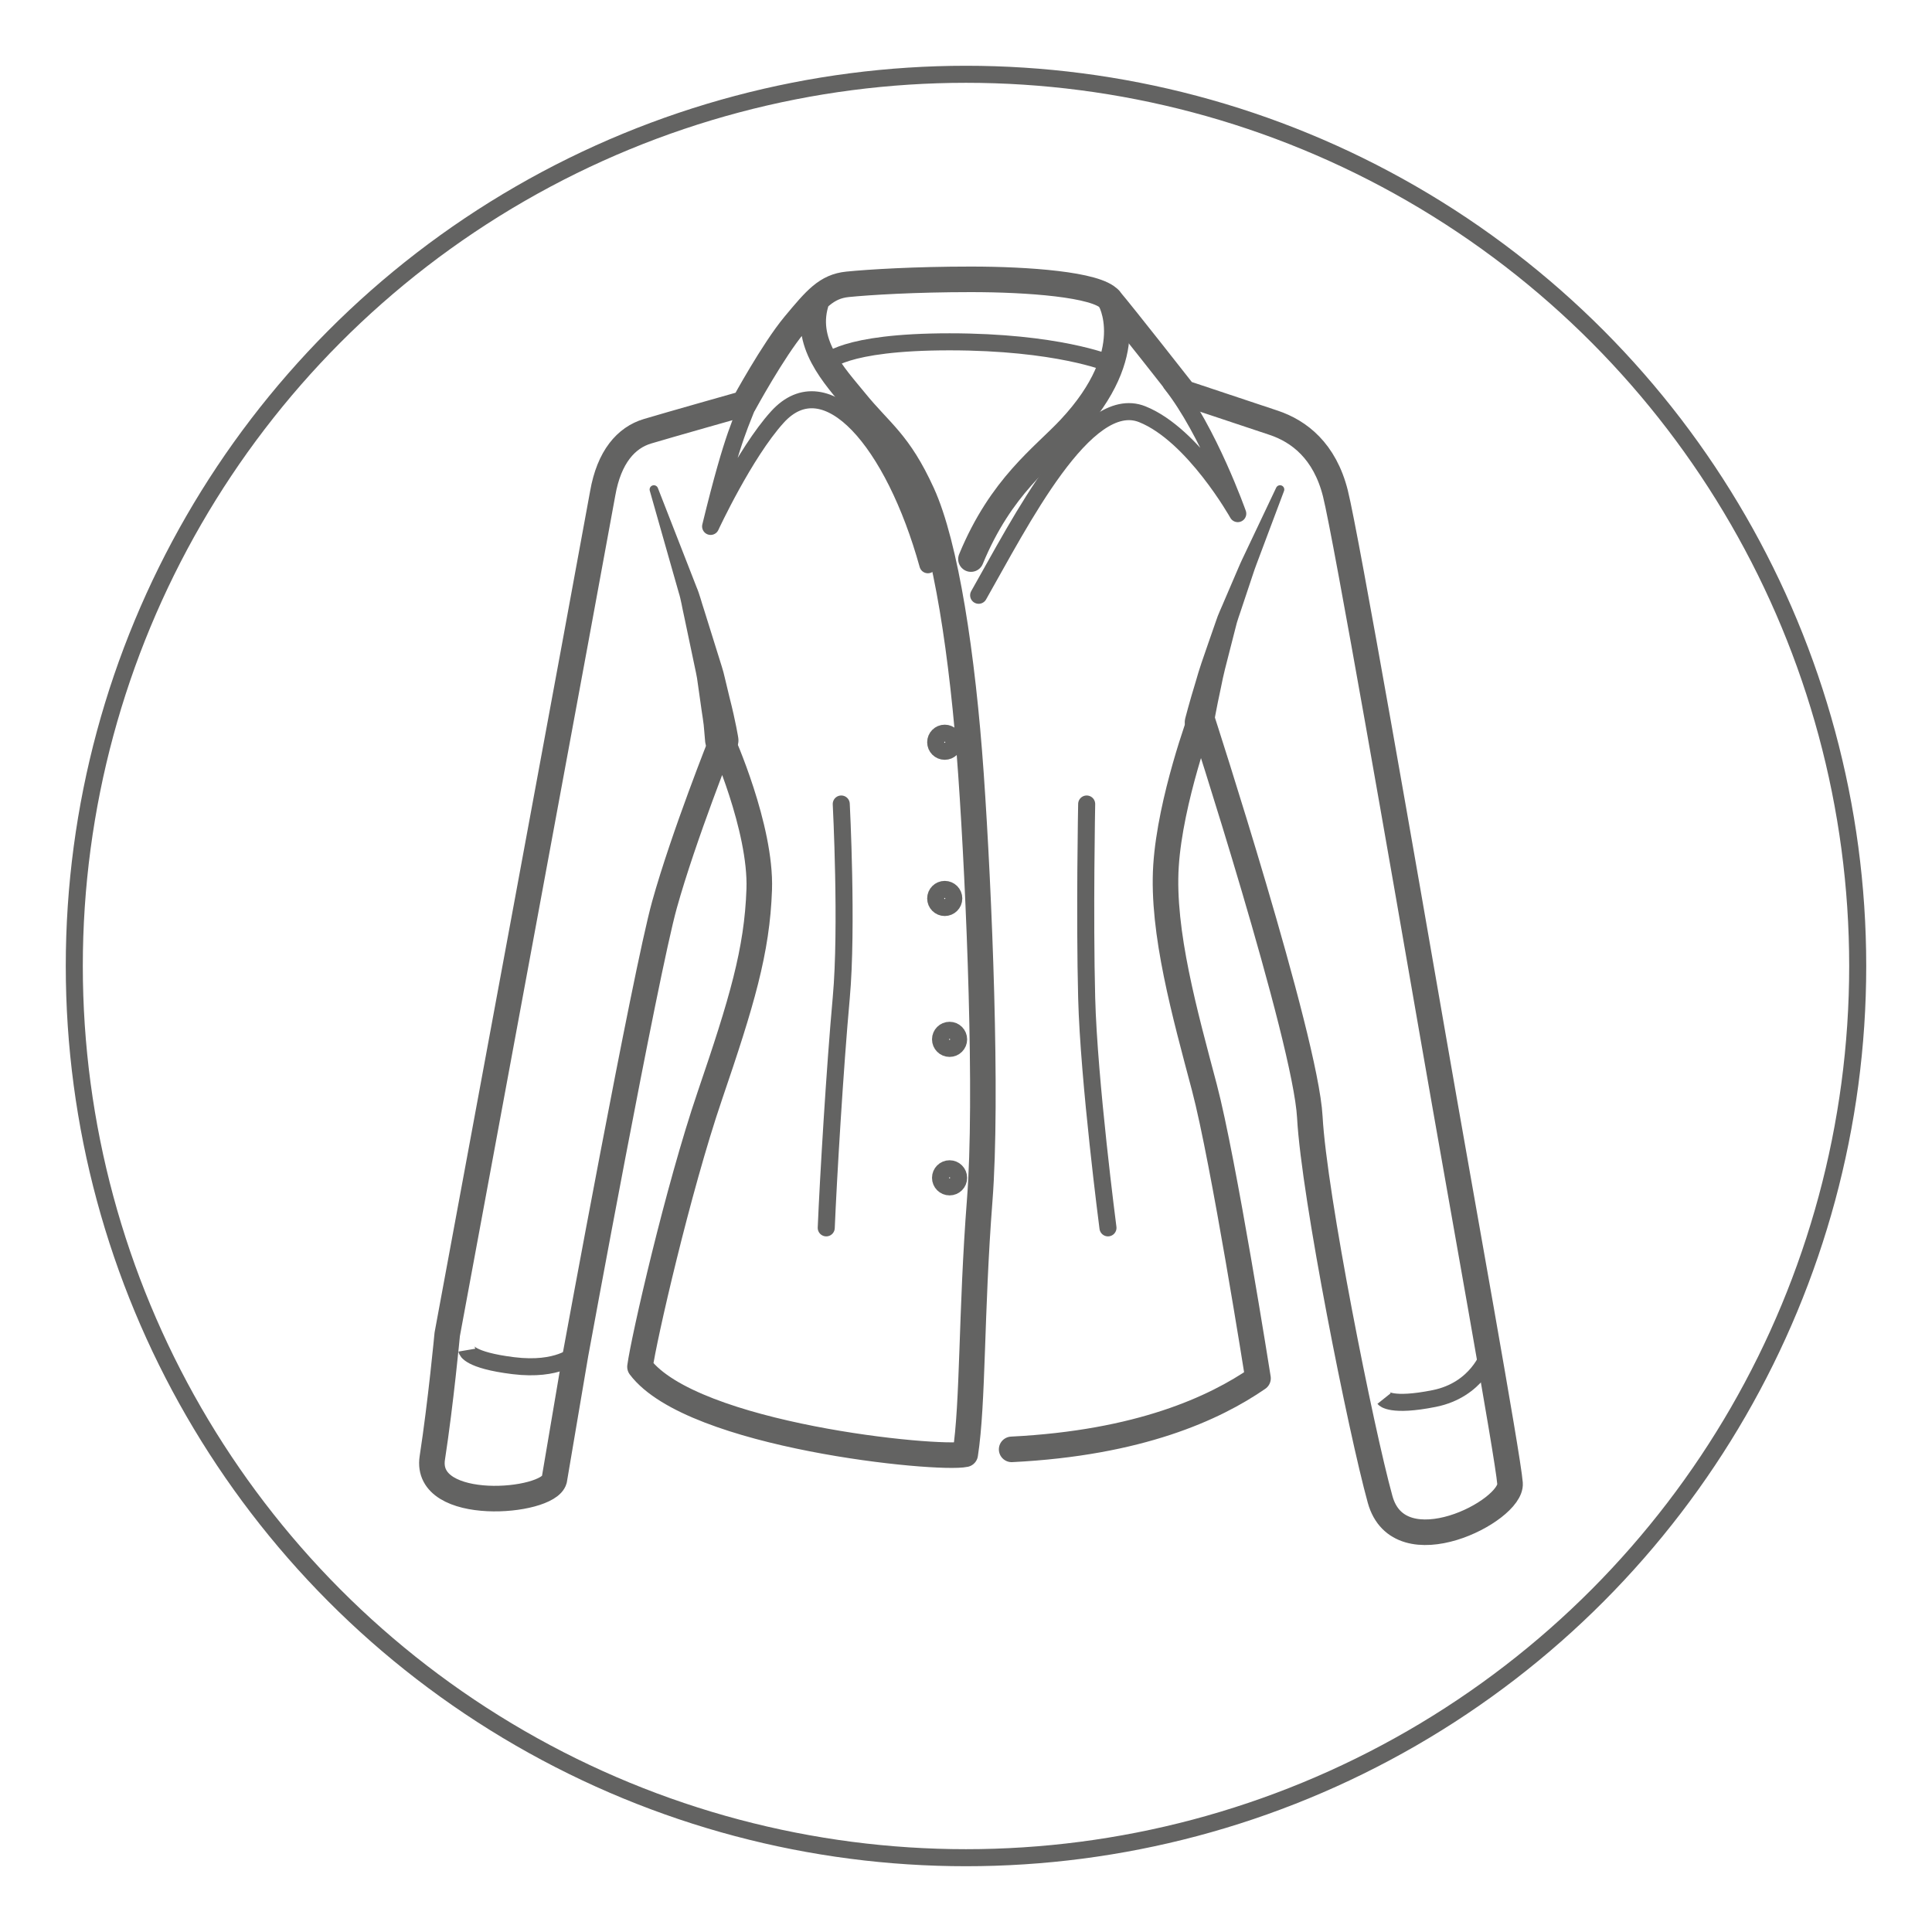 <?xml version="1.0" encoding="utf-8"?>
<!-- Generator: Adobe Illustrator 16.0.4, SVG Export Plug-In . SVG Version: 6.00 Build 0)  -->
<!DOCTYPE svg PUBLIC "-//W3C//DTD SVG 1.1//EN" "http://www.w3.org/Graphics/SVG/1.1/DTD/svg11.dtd">
<svg version="1.1" id="Ebene_1" xmlns="http://www.w3.org/2000/svg" xmlns:xlink="http://www.w3.org/1999/xlink" x="0px" y="0px"
	 width="113.386px" height="113.386px" viewBox="0 0 113.386 113.386" enable-background="new 0 0 113.386 113.386"
	 xml:space="preserve">
<symbol  id="_xA9_" viewBox="-6.476 -0.721 12.95 1.441">
	<g>
		<path fill="none" d="M-5.267-0.019c0-0.344-0.264-0.62-0.602-0.62c-0.34,0-0.607,0.276-0.607,0.62c0,0.34,0.268,0.616,0.609,0.616
			C-5.53,0.597-5.267,0.321-5.267-0.019z M-6.376-0.025c0-0.298,0.22-0.532,0.508-0.532c0.282-0.004,0.502,0.234,0.502,0.538
			c0,0.298-0.22,0.534-0.504,0.534C-6.156,0.515-6.376,0.279-6.376-0.025z M-5.624,0.209C-5.65,0.223-5.725,0.255-5.818,0.255
			c-0.188,0-0.279-0.12-0.279-0.28c0-0.156,0.098-0.282,0.281-0.282c0.08,0,0.156,0.022,0.202,0.052l0.023-0.076
			C-5.66-0.377-5.752-0.393-5.836-0.393c-0.232,0-0.366,0.16-0.366,0.362c0,0.228,0.18,0.372,0.382,0.372
			c0.104,0,0.192-0.03,0.22-0.054L-5.624,0.209z"/>
		<path fill="none" d="M-5.049,0.721h0.174V0.113h0.005c0.062,0.108,0.174,0.176,0.329,0.176c0.242,0,0.41-0.2,0.41-0.492
			c0-0.346-0.22-0.518-0.436-0.518c-0.141,0-0.252,0.054-0.326,0.18h-0.004l-0.01-0.158h-0.15c0.004,0.066,0.008,0.164,0.008,0.25
			V0.721z M-4.875-0.311c0-0.022,0.003-0.044,0.009-0.064c0.031-0.122,0.136-0.206,0.264-0.206c0.186,0,0.294,0.15,0.294,0.372
			c0,0.194-0.101,0.36-0.29,0.36c-0.118,0-0.229-0.084-0.266-0.216C-4.87-0.087-4.875-0.111-4.875-0.139V-0.311z"/>
		<path fill="none" d="M-3.812-0.247c0.004-0.238,0.153-0.336,0.332-0.336c0.125,0,0.203,0.022,0.268,0.05l0.032-0.126
			c-0.062-0.028-0.17-0.062-0.324-0.062c-0.298,0-0.476,0.198-0.476,0.49s0.172,0.52,0.453,0.52c0.318,0,0.4-0.276,0.4-0.454
			c0-0.036-0.002-0.062-0.006-0.082H-3.812z M-3.297-0.121c0.002,0.11-0.046,0.284-0.244,0.284c-0.18,0-0.256-0.162-0.27-0.284
			H-3.297z"/>
		<path fill="none" d="M-2.909-0.033c0,0.114-0.002,0.212-0.008,0.302h0.154l0.008-0.192h0.006c0.044,0.13,0.152,0.212,0.271,0.212
			c0.018,0,0.031-0.002,0.048-0.004V0.119c-0.019,0.004-0.036,0.004-0.061,0.004c-0.124,0-0.212-0.092-0.235-0.224
			C-2.73-0.125-2.732-0.155-2.732-0.183v-0.516h-0.177V-0.033z"/>
		<path fill="none" d="M-2.247,0.007c0,0.102-0.002,0.182-0.008,0.262h0.156l0.01-0.16h0.004c0.048,0.09,0.16,0.18,0.32,0.18
			c0.134,0,0.342-0.08,0.342-0.412v-0.576h-0.176v0.558c0,0.156-0.059,0.286-0.225,0.286c-0.113,0-0.203-0.082-0.235-0.18
			C-2.066-0.057-2.07-0.087-2.07-0.117v-0.582h-0.177V0.007z"/>
		<path fill="none" d="M-0.303,0.721v-1.169c0-0.086,0.004-0.184,0.008-0.25h-0.156l-0.008,0.168h-0.006
			c-0.052-0.108-0.168-0.19-0.325-0.19c-0.234,0-0.416,0.198-0.416,0.492c-0.002,0.322,0.199,0.518,0.434,0.518
			c0.149,0,0.248-0.07,0.292-0.146h0.004v0.578H-0.303z M-0.477-0.125c0,0.022-0.002,0.052-0.008,0.074
			c-0.026,0.11-0.122,0.202-0.254,0.202c-0.183,0-0.29-0.16-0.29-0.372c0-0.196,0.098-0.357,0.286-0.357
			c0.117,0,0.226,0.08,0.258,0.209c0.006,0.024,0.008,0.048,0.008,0.076V-0.125z"/>
		<path fill="none" d="M0.392-0.521c0.054-0.032,0.146-0.068,0.233-0.068c0.126,0,0.187,0.062,0.187,0.144
			c0,0.084-0.05,0.128-0.178,0.176C0.457-0.205,0.375-0.111,0.375,0.005c0,0.156,0.128,0.284,0.334,0.284
			c0.099,0,0.185-0.026,0.236-0.06L0.903,0.101C0.865,0.125,0.795,0.159,0.705,0.159c-0.104,0-0.16-0.06-0.16-0.132
			c0-0.08,0.057-0.116,0.183-0.166c0.166-0.062,0.254-0.146,0.254-0.29c0-0.172-0.134-0.292-0.36-0.292
			c-0.105,0-0.204,0.028-0.271,0.068L0.392-0.521z"/>
		<path fill="none" d="M1.897-0.665C1.852-0.687,1.749-0.721,1.619-0.721c-0.292,0-0.481,0.198-0.481,0.494
			c0,0.298,0.204,0.516,0.52,0.516c0.104,0,0.196-0.026,0.244-0.052l-0.04-0.134C1.819,0.125,1.753,0.149,1.657,0.149
			c-0.222,0-0.342-0.166-0.342-0.366c0-0.224,0.144-0.362,0.336-0.362c0.1,0,0.166,0.024,0.216,0.046L1.897-0.665z"/>
		<path fill="none" d="M2.103,0.721h0.177V0.115h0.004c0.027,0.05,0.071,0.096,0.126,0.126c0.052,0.03,0.113,0.048,0.18,0.048
			c0.13,0,0.338-0.08,0.338-0.412v-0.576H2.751v0.556c0,0.156-0.059,0.286-0.225,0.286c-0.113,0-0.201-0.08-0.235-0.174
			c-0.01-0.026-0.012-0.052-0.012-0.084v-0.583H2.103V0.721z"/>
		<path fill="none" d="M3.213,0.007c0,0.102-0.004,0.182-0.008,0.262h0.154l0.008-0.158h0.006c0.054,0.092,0.145,0.178,0.306,0.178
			c0.13,0,0.23-0.08,0.272-0.194h0.004c0.03,0.056,0.069,0.096,0.109,0.126c0.059,0.044,0.12,0.068,0.212,0.068
			c0.13,0,0.32-0.084,0.32-0.419v-0.568H4.425v0.546c0,0.188-0.07,0.298-0.21,0.298c-0.102,0-0.178-0.074-0.21-0.158
			C3.997-0.039,3.991-0.069,3.991-0.101v-0.598H3.819v0.58c0,0.154-0.068,0.264-0.202,0.264c-0.108,0-0.19-0.088-0.218-0.176
			C3.39-0.055,3.385-0.087,3.385-0.117v-0.582H3.213V0.007z"/>
		<path fill="none" d="M5.077,0.541c0-0.06-0.042-0.108-0.112-0.108c-0.063,0-0.105,0.048-0.105,0.108s0.044,0.11,0.109,0.11
			C5.033,0.65,5.077,0.603,5.077,0.541z M4.881-0.699v0.967h0.177v-0.967H4.881z"/>
		<path fill="none" d="M5.561,0.5V0.269h0.252V0.135H5.561v-0.521c0-0.12,0.034-0.188,0.132-0.188c0.049,0,0.076,0.004,0.103,0.012
			l0.008-0.134C5.769-0.708,5.715-0.721,5.646-0.721c-0.082,0-0.147,0.028-0.189,0.074c-0.048,0.054-0.068,0.14-0.068,0.254v0.528
			H5.239v0.134h0.149v0.18L5.561,0.5z"/>
		<path fill="none" d="M6.223,0.5V0.269h0.252V0.135H6.223v-0.521c0-0.12,0.034-0.188,0.132-0.188c0.049,0,0.076,0.004,0.103,0.012
			l0.008-0.134C6.431-0.708,6.377-0.721,6.309-0.721c-0.082,0-0.147,0.028-0.189,0.074c-0.048,0.054-0.068,0.14-0.068,0.254v0.528
			H5.901v0.134h0.149v0.18L6.223,0.5z"/>
	</g>
</symbol>
<g>
	
		<circle fill="none" stroke="#636362" stroke-linecap="round" stroke-linejoin="round" stroke-miterlimit="10" cx="56.693" cy="56.693" r="52.333"/>
	<path fill="none" stroke="#636362" stroke-width="1.5" stroke-linecap="round" stroke-linejoin="round" stroke-miterlimit="30" d="
		M59.372,85.061c7.5-0.375,11.915-2.416,14.459-4.171c0,0-2.025-12.829-3.15-17.079s-2.5-9.125-2.25-13s2.066-8.75,2.066-8.75
		s6.125,18.875,6.375,23.5s3,18.375,4.125,22.438s7.75,0.688,7.625-0.938s-2.875-16.75-4.5-26.125s-5.125-29.5-5.75-31.983
		s-2.125-3.642-3.625-4.142s-5.25-1.75-5.25-1.75s-3.625-4.625-4.375-5.5s-4.834-1.167-8.138-1.167
		c-3.306,0-5.987,0.167-7.237,0.292s-1.875,0.875-3.125,2.375s-2.95,4.625-2.95,4.625s-4.425,1.25-5.675,1.625
		s-2.25,1.5-2.625,3.642s-9.125,49.358-9.125,49.358s-0.375,4-0.875,7.25s6.783,2.666,7.158,1.291l1.25-7.375
		c0,0,4.092-22.34,5.217-26.378s3.375-9.663,3.375-9.663s2.311,5.137,2.186,8.762s-1.026,6.613-2.901,12.113
		s-3.879,14.274-4.097,15.904c3.062,4.062,17.488,5.484,19.088,5.134c0.471-3.046,0.337-8.288,0.85-14.913
		c0.463-5.983-0.025-18-0.513-25s-1.487-13.467-2.862-16.483s-2.434-3.567-3.916-5.392c-1.201-1.479-3.163-3.473-2.245-6"/>
	<path fill="none" stroke="#636362" stroke-width="1.5" stroke-linecap="round" stroke-linejoin="round" stroke-miterlimit="30" d="
		M56.984,32.811c1.766-4.282,4.233-5.988,5.805-7.667c4.223-4.511,2.333-7.583,2.333-7.583"/>
	<path fill="none" stroke="#636362" stroke-linecap="round" stroke-linejoin="round" stroke-miterlimit="10" d="M57.435,34.936
		c2.431-4.266,6.285-11.958,9.604-10.625c3.009,1.208,5.603,5.833,5.603,5.833s-1.709-4.839-3.911-7.63"/>
	<path fill="none" stroke="#636362" stroke-linecap="round" stroke-linejoin="round" stroke-miterlimit="10" d="M54.456,33.144
		c-2.008-7.226-5.965-11.833-8.834-8.667c-1.93,2.13-3.917,6.417-3.917,6.417c1.389-5.708,1.834-6.096,2.277-7.432"/>
	<path fill="none" stroke="#636362" stroke-linecap="round" stroke-miterlimit="10" d="M49.372,47.186c0,0,0.375,7.25,0,11.375
		s-0.762,10.625-0.881,13.5"/>
	<path fill="none" stroke="#636362" stroke-linecap="round" stroke-miterlimit="10" d="M63.775,47.186c0,0-0.125,6.5,0,11.375
		s1.25,13.5,1.25,13.5"/>
	<circle fill="none" stroke="#636362" stroke-linecap="round" stroke-miterlimit="10" cx="55.729" cy="69.125" r="0.531"/>
	<circle fill="none" stroke="#636362" stroke-linecap="round" stroke-miterlimit="10" cx="55.729" cy="60.998" r="0.531"/>
	<circle fill="none" stroke="#636362" stroke-linecap="round" stroke-miterlimit="10" cx="55.445" cy="52.729" r="0.531"/>
	<circle fill="none" stroke="#636362" stroke-linecap="round" stroke-miterlimit="10" cx="55.445" cy="43.561" r="0.531"/>
	<path fill="none" stroke="#636362" stroke-miterlimit="10" d="M87.385,79.476c0,0-0.68,2.094-3.215,2.601s-2.94,0-2.94,0"/>
	<path fill="none" stroke="#636362" stroke-miterlimit="10" d="M33.78,79.476c0,0-1.009,0.997-3.645,0.674s-2.736-0.912-2.736-0.912
		"/>
	<g>
		<path fill="#636362" d="M69.559,42.162c0,0,0.221-0.871,0.627-2.197c0.184-0.666,0.447-1.423,0.731-2.231
			c0.141-0.404,0.286-0.822,0.434-1.247c0.133-0.428,0.343-0.843,0.516-1.267c0.181-0.421,0.361-0.842,0.539-1.256
			c0.178-0.403,0.354-0.845,0.521-1.189c0.363-0.767,0.703-1.482,0.994-2.095c0.581-1.227,0.969-2.044,0.969-2.044l0.007-0.015
			c0.06-0.125,0.208-0.178,0.333-0.119c0.118,0.056,0.172,0.193,0.127,0.313c0,0-0.317,0.845-0.794,2.112
			c-0.238,0.633-0.517,1.373-0.813,2.165c-0.166,0.434-0.279,0.819-0.426,1.244c-0.139,0.416-0.279,0.838-0.421,1.261
			c-0.133,0.425-0.301,0.835-0.396,1.268c-0.108,0.426-0.217,0.845-0.32,1.251c-0.212,0.81-0.406,1.565-0.529,2.22
			c-0.282,1.294-0.433,2.191-0.433,2.191c-0.077,0.465-0.518,0.778-0.982,0.7c-0.465-0.078-0.777-0.518-0.7-0.982
			c0.004-0.023,0.009-0.045,0.015-0.067L69.559,42.162z"/>
	</g>
	<g>
		<path fill="#636362" d="M41.385,43.534c0,0-0.021-0.238-0.056-0.653c-0.022-0.426-0.13-0.977-0.221-1.671
			c-0.049-0.344-0.102-0.717-0.158-1.112c-0.043-0.396-0.149-0.813-0.236-1.246c-0.183-0.867-0.377-1.791-0.571-2.715
			c-0.108-0.46-0.172-0.933-0.314-1.377c-0.128-0.449-0.253-0.89-0.375-1.317c-0.243-0.856-0.47-1.655-0.665-2.34
			c-0.39-1.374-0.65-2.289-0.65-2.289l-0.005-0.017c-0.037-0.133,0.04-0.271,0.173-0.309c0.124-0.035,0.254,0.032,0.301,0.149
			c0,0,0.348,0.891,0.869,2.227c0.262,0.67,0.566,1.451,0.894,2.289c0.163,0.419,0.332,0.853,0.504,1.293
			c0.187,0.436,0.297,0.905,0.451,1.36c0.287,0.92,0.574,1.839,0.844,2.702c0.131,0.434,0.277,0.844,0.365,1.258
			c0.099,0.41,0.191,0.797,0.277,1.154c0.37,1.442,0.514,2.373,0.514,2.373l0.001,0.009c0.082,0.534-0.284,1.033-0.817,1.115
			c-0.534,0.082-1.033-0.284-1.115-0.818C41.39,43.578,41.387,43.555,41.385,43.534z"/>
	</g>
	<path fill="none" stroke="#636362" stroke-linecap="round" stroke-linejoin="round" stroke-miterlimit="10" d="M48.491,21.309
		c0,0,0.927-1.248,7.237-1.248s9.31,1.248,9.31,1.248"/>
</g>
<use xlink:href="#_xA9_"  width="12.95" height="1.441" x="-6.476" y="-0.721" transform="matrix(-0.068 -0.504 -0.504 0.068 73.176 76.994)" overflow="visible"/>
</svg>
